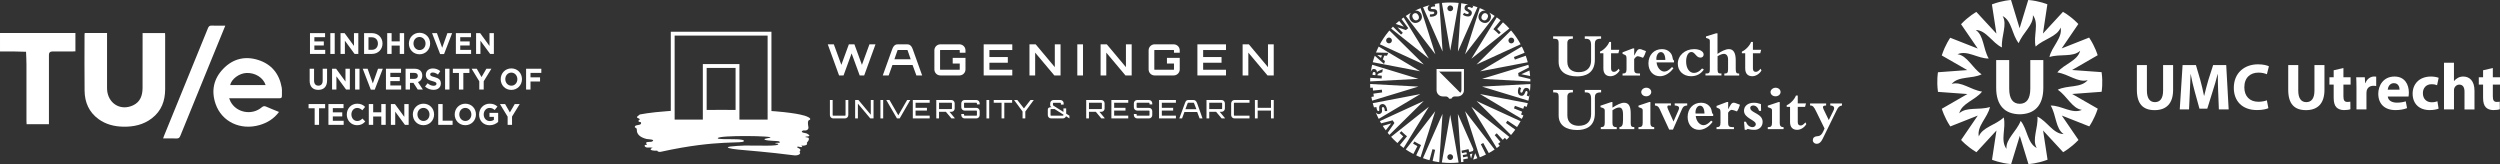 <?xml version="1.0" encoding="UTF-8"?>
<svg id="Layer_2" data-name="Layer 2" xmlns="http://www.w3.org/2000/svg" xmlns:xlink="http://www.w3.org/1999/xlink" viewBox="0 0 962 63.15">
  <rect x="0" y="0" width="962" height="63.15" fill="#333333" stroke="none"/>
  <defs>
    <style>
      .cls-1, .cls-2 {
        fill: none;
      }

      .cls-3 {
        fill: #fff;
      }

      .cls-2 {
        clip-path: url(#clippath);
      }
    </style>
    <clipPath id="clippath">
      <path class="cls-1" d="m558.06,62.7c17.03,0,30.84-13.82,30.84-30.87s-13.81-30.87-30.84-30.87-30.84,13.82-30.84,30.87,13.81,30.87,30.84,30.87Z"/>
    </clipPath>
  </defs>
  <g id="Layer_1-2" data-name="Layer 1">
    <g>
      <g>
        <path class="cls-3" d="m63.51,12.72c.02.38.04.68.04.98,0,6.89.02,13.77,0,20.66-.01,4.47-1.44,8.33-5.08,11.14-3.27,2.52-7.06,3.34-11.11,3.25-3.4-.08-6.59-.87-9.39-2.88-3.73-2.69-5.37-6.49-5.42-10.97-.08-7.19-.03-14.38-.02-21.57,0-.2.05-.39.08-.64h8.58v1.22c0,6.51,0,13.03,0,19.54,0,.68.01,1.36.13,2.02.89,4.81,5.46,7.16,9.91,5.05,2.84-1.34,3.62-3.89,3.63-6.75.04-6.58.01-13.16.01-19.74v-1.31h8.64Z"/>
        <path class="cls-3" d="m18.82,47.78h-8.58c-.02-.41-.06-.83-.06-1.25,0-7.26,0-14.51,0-21.77,0-1.61-.1-3.23-.16-4.84-1.62-.04-3.24-.1-4.86-.12-1.69-.02-3.39,0-5.16,0v-7.1h29.02v7.05c-.38.02-.74.05-1.1.05-2.58,0-5.16,0-7.74,0q-1.35,0-1.35,1.31v26.67Z"/>
        <path class="cls-3" d="m107.36,43.08c-1.97,2.65-4.51,4.17-7.48,5.04-7.34,2.13-14.53-1.25-16.91-8.09-1.75-5.05-.8-9.7,2.92-13.55,3.74-3.88,8.41-5.04,13.54-3.38,5.09,1.64,8.05,5.33,8.97,10.58.18,1.02.03,2.1.08,3.14.05.84-.34,1.01-1.1,1-5.91-.03-11.81-.01-17.72-.01h-1.49c.21.51.33.88.51,1.23,2.24,4.35,8.26,5.49,12.05,2.25.6-.51,1.04-.54,1.7-.25,1.58.7,3.19,1.32,4.93,2.04m-5.15-10.34c-.91-2.87-4.01-4.79-7.35-4.66-2.8.11-5.79,2.3-6.3,4.66h13.65Z"/>
        <path class="cls-3" d="m86.69,9.88c-1.76,4.3-3.44,8.4-5.11,12.5-4.08,9.97-8.16,19.93-12.2,29.91-.31.76-.68,1.02-1.48.99-1.65-.06-3.31-.02-5.14-.02.18-.48.28-.82.42-1.14,5.62-13.76,11.24-27.53,16.85-41.3.28-.69.62-1,1.4-.97,1.69.06,3.38.02,5.27.02"/>
        <polygon class="cls-3" points="119.28 12.75 125.09 12.75 125.09 14.31 120.97 14.31 120.97 15.94 124.6 15.94 124.6 17.5 120.97 17.5 120.97 19.19 125.14 19.19 125.14 20.75 119.28 20.75 119.28 12.75"/>
        <rect class="cls-3" x="127.11" y="12.75" width="1.69" height="8.01"/>
        <polygon class="cls-3" points="131.04 12.75 132.6 12.75 136.21 17.68 136.21 12.75 137.88 12.75 137.88 20.75 136.44 20.75 132.71 15.66 132.71 20.75 131.04 20.75 131.04 12.75"/>
        <path class="cls-3" d="m140.1,12.75h3c2.42,0,4.09,1.73,4.09,3.98v.02c0,2.25-1.67,4-4.09,4h-3v-8.01Zm1.69,1.59v4.83h1.31c1.39,0,2.32-.97,2.32-2.39v-.02c0-1.42-.93-2.41-2.32-2.41h-1.31Z"/>
        <polygon class="cls-3" points="149 12.75 150.69 12.75 150.69 15.92 153.82 15.92 153.82 12.75 155.51 12.75 155.51 20.75 153.82 20.75 153.82 17.54 150.69 17.54 150.69 20.75 149 20.75 149 12.75"/>
        <path class="cls-3" d="m157.34,16.77v-.02c0-2.27,1.73-4.14,4.1-4.14s4.08,1.84,4.08,4.12v.02c0,2.28-1.73,4.14-4.1,4.14s-4.08-1.84-4.08-4.12m6.41,0v-.02c0-1.37-.97-2.52-2.33-2.52s-2.31,1.12-2.31,2.49v.02c0,1.37.97,2.52,2.33,2.52s2.31-1.12,2.31-2.49"/>
        <polygon class="cls-3" points="166.26 12.75 168.13 12.75 170.15 18.39 172.16 12.75 173.98 12.75 170.87 20.81 169.37 20.81 166.26 12.75"/>
        <polygon class="cls-3" points="175.42 12.75 181.23 12.75 181.23 14.31 177.1 14.31 177.1 15.94 180.73 15.94 180.73 17.5 177.1 17.5 177.1 19.19 181.28 19.19 181.28 20.75 175.42 20.75 175.42 12.75"/>
        <polygon class="cls-3" points="183.2 12.75 184.76 12.75 188.36 17.68 188.36 12.75 190.04 12.75 190.04 20.75 188.6 20.75 184.87 15.66 184.87 20.75 183.2 20.75 183.2 12.75"/>
        <path class="cls-3" d="m119.16,31.02v-4.57h1.69v4.53c0,1.3.63,1.98,1.66,1.98s1.66-.65,1.66-1.92v-4.59h1.69v4.52c0,2.42-1.31,3.61-3.38,3.61s-3.33-1.2-3.33-3.56"/>
        <polygon class="cls-3" points="127.78 26.45 129.34 26.45 132.94 31.38 132.94 26.45 134.62 26.45 134.62 34.46 133.17 34.46 129.45 29.37 129.45 34.46 127.78 34.46 127.78 26.45"/>
        <rect class="cls-3" x="136.65" y="26.45" width="1.69" height="8.01"/>
        <polygon class="cls-3" points="139.58 26.45 141.45 26.45 143.46 32.09 145.47 26.45 147.3 26.45 144.19 34.51 142.69 34.51 139.58 26.45"/>
        <polygon class="cls-3" points="148.51 26.45 154.32 26.45 154.32 28.02 150.2 28.02 150.2 29.64 153.83 29.64 153.83 31.21 150.2 31.21 150.2 32.89 154.37 32.89 154.37 34.46 148.51 34.46 148.51 26.45"/>
        <path class="cls-3" d="m156.07,26.45h3.52c.98,0,1.74.29,2.24.81.43.44.66,1.07.66,1.83v.02c0,1.29-.67,2.1-1.65,2.48l1.88,2.86h-1.98l-1.65-2.56h-1.33v2.56h-1.69v-8.01Zm3.41,3.89c.82,0,1.3-.46,1.3-1.13v-.02c0-.75-.51-1.14-1.33-1.14h-1.68v2.3h1.72Z"/>
        <path class="cls-3" d="m163.55,33.29l1-1.25c.69.59,1.42.97,2.3.97.69,0,1.11-.29,1.11-.75v-.02c0-.44-.26-.67-1.55-1.02-1.55-.41-2.55-.86-2.55-2.45v-.02c0-1.45,1.12-2.41,2.69-2.41,1.12,0,2.08.37,2.86,1.02l-.88,1.33c-.68-.49-1.35-.79-2-.79s-.99.31-.99.7v.02c0,.53.33.7,1.66,1.05,1.56.42,2.44,1.01,2.44,2.4v.02c0,1.59-1.17,2.48-2.83,2.48-1.17,0-2.34-.42-3.27-1.28"/>
        <rect class="cls-3" x="171.27" y="26.45" width="1.69" height="8.01"/>
        <polygon class="cls-3" points="176.6 28.07 174.26 28.07 174.26 26.45 180.63 26.45 180.63 28.07 178.29 28.07 178.29 34.46 176.6 34.46 176.6 28.07"/>
        <polygon class="cls-3" points="184.43 31.3 181.48 26.45 183.46 26.45 185.29 29.66 187.16 26.45 189.09 26.45 186.13 31.27 186.13 34.45 184.43 34.45 184.43 31.3"/>
        <path class="cls-3" d="m192.67,30.48v-.02c0-2.27,1.73-4.14,4.1-4.14s4.08,1.84,4.08,4.12v.02c0,2.28-1.73,4.14-4.1,4.14s-4.08-1.84-4.08-4.12m6.41,0v-.02c0-1.37-.97-2.52-2.33-2.52s-2.31,1.12-2.31,2.49v.02c0,1.37.97,2.52,2.33,2.52s2.31-1.12,2.31-2.49"/>
        <polygon class="cls-3" points="202.44 26.45 208.3 26.45 208.3 28.05 204.14 28.05 204.14 29.76 207.81 29.76 207.81 31.36 204.14 31.36 204.14 34.46 202.44 34.46 202.44 26.45"/>
        <polygon class="cls-3" points="121.08 41.66 118.74 41.66 118.74 40.04 125.11 40.04 125.11 41.66 122.77 41.66 122.77 48.04 121.08 48.04 121.08 41.66"/>
        <polygon class="cls-3" points="126.38 40.04 132.19 40.04 132.19 41.61 128.07 41.61 128.07 43.23 131.7 43.23 131.7 44.8 128.07 44.8 128.07 46.48 132.24 46.48 132.24 48.04 126.38 48.04 126.38 40.04"/>
        <path class="cls-3" d="m133.45,44.06v-.02c0-2.27,1.65-4.14,4.01-4.14,1.45,0,2.32.5,3.04,1.24l-1.08,1.29c-.59-.56-1.2-.9-1.97-.9-1.3,0-2.23,1.12-2.23,2.49v.02c0,1.37.91,2.52,2.23,2.52.88,0,1.42-.37,2.02-.94l1.08,1.13c-.79.88-1.67,1.43-3.16,1.43-2.26,0-3.95-1.82-3.95-4.12"/>
        <polygon class="cls-3" points="141.91 40.04 143.6 40.04 143.6 43.21 146.72 43.21 146.72 40.04 148.42 40.04 148.42 48.04 146.72 48.04 146.72 44.83 143.6 44.83 143.6 48.04 141.91 48.04 141.91 40.04"/>
        <polygon class="cls-3" points="150.41 40.04 151.97 40.04 155.58 44.97 155.58 40.04 157.25 40.04 157.25 48.04 155.81 48.04 152.08 42.96 152.08 48.04 150.41 48.04 150.41 40.04"/>
        <path class="cls-3" d="m158.86,44.06v-.02c0-2.27,1.73-4.14,4.1-4.14s4.08,1.84,4.08,4.12v.02c0,2.28-1.73,4.14-4.1,4.14s-4.08-1.84-4.08-4.12m6.41,0v-.02c0-1.37-.97-2.52-2.33-2.52s-2.31,1.12-2.31,2.49v.02c0,1.37.97,2.52,2.33,2.52s2.31-1.12,2.31-2.49"/>
        <polygon class="cls-3" points="168.63 40.04 170.33 40.04 170.33 46.44 174.16 46.44 174.16 48.04 168.63 48.04 168.63 40.04"/>
        <path class="cls-3" d="m174.97,44.06v-.02c0-2.27,1.73-4.14,4.1-4.14s4.08,1.84,4.08,4.12v.02c0,2.28-1.73,4.14-4.1,4.14s-4.08-1.84-4.08-4.12m6.41,0v-.02c0-1.37-.97-2.52-2.33-2.52s-2.31,1.12-2.31,2.49v.02c0,1.37.97,2.52,2.33,2.52s2.31-1.12,2.31-2.49"/>
        <path class="cls-3" d="m184.36,44.06v-.02c0-2.27,1.7-4.14,4.04-4.14,1.39,0,2.22.39,3.02,1.1l-1.07,1.34c-.59-.52-1.12-.81-2.01-.81-1.23,0-2.21,1.13-2.21,2.49v.02c0,1.46.97,2.54,2.33,2.54.62,0,1.17-.16,1.59-.48v-1.14h-1.7v-1.52h3.34v3.48c-.79.7-1.88,1.27-3.29,1.27-2.4,0-4.05-1.75-4.05-4.12"/>
        <polygon class="cls-3" points="195.34 44.89 192.38 40.04 194.36 40.04 196.2 43.25 198.07 40.04 199.99 40.04 197.03 44.85 197.03 48.04 195.34 48.04 195.34 44.89"/>
      </g>
      <g>
        <path class="cls-3" d="m296.85,42.7V12.2h-38.73v30.47l-1.61.13c-6.22.43-10.3,1.24-10.3,1.24,0,0-.7.58-.79.64-.78.53.02.72.55.99.21.1.22.16.15.37-.06.17-.54.27-.45.56.19.61,1.07.02,1.02.83-.07.95-2.18.41-2.4,1.29-.17.7.78.06.77,1.4-.01,1.33.96,2.67,3.7,3.35.65.16,3.7.11,2.13,1.02-.19.11-.82.09-1.03.11-.3.03-.99,0-1.18.27-.3.43.33.41.24.81-.36.05-1.12.04-.79.64.17.31.73.47,1.05.46,1.7-.09,1.47.06,1.99.12-.95.18-1.81,1.17,1.77,1.08.08.54,1.05.49,1.38.42,22.28-4.94,31.92-2.84,31.98-4.21-.31-.67-3.45-.6-3.97-.62-2.04-.1-6.37.12-6.12-.4.11-1.22,22.7-.92,20.06-.16-.12.03-1.71.3-1.9.4-1.23.66,3.46.79,3.95.83.56.05,1.96,0,1.71.62-.08.19-1.76-.02-1.69.25.06.22,1.01.1,1.1.26.68,1.07-8.31.54-12.95.64-1.36.03-4.03.18-5.42.37-2.35.32-.35.87,3.31,1.21,1.96.18,12.03.99,20.58,2.11,2.57.47,3.34-.8,2.76-1.14-.33-.2,1.08-.91-.49-1.58-1-.43-.18-.6-.12-.58.15.05,2.18.53,1.43-.15-.49-.44.33-.18.48-.19,1.9-.14,1.45-.86,1.57-.74-.57-.56.96-.96.61-2.19-.1-.36-2.28-.29-.85-.59.16-.03,2.15.02.31-1.06-.43-.25-.83-.26-1.45-.4-1.37-.31-.34-1,.34-.89.83.14,1.67-.41,1.53-1.23-.17-1.1-.55-2.67.58-2.89.68-.63-1.53-1.38-1.53-1.38,0,0-2.37-1.09-11.78-1.86l-1.5-.1Zm-24.93-.39v-16.17h11.13v16.17c-2.86-.06-7.53-.03-11.13,0m12.61,3.72v-21.38h-14.08v21.38h-10.85V13.69h35.78v32.34h-10.85Z"/>
        <path class="cls-3" d="m336.89,17.06l-4.35,11.98h-1.73l-3.11-8.5c-1.01,2.79-2.11,5.72-3.11,8.5h-1.71l-4.35-11.98h2.33l2.89,7.9,2.89-7.9h2.14l2.89,7.9,2.89-7.9h2.33Z"/>
        <path class="cls-3" d="m371.52,20.3h-2.21v-.93c0-.07-.05-.12-.12-.12h-7.33c-.07,0-.12.05-.12.12v7.35c0,.07.05.12.12.12h7.33c.07,0,.12-.05.12-.12v-2.26h-2.71v-2.2h4.92v4.46c0,1.28-1.05,2.31-2.33,2.31h-7.33c-1.28,0-2.31-1.03-2.31-2.31v-7.35c0-1.28,1.03-2.31,2.31-2.31h7.33c1.28,0,2.33,1.03,2.33,2.31v.93Z"/>
        <polygon class="cls-3" points="389.53 19.25 380.73 19.25 380.73 21.95 387.81 21.95 387.81 24.14 380.73 24.14 380.73 26.84 389.53 26.84 389.53 29.03 378.52 29.03 378.52 17.06 389.53 17.06 389.53 19.25"/>
        <polygon class="cls-3" points="405.89 17.06 408.1 17.06 408.1 29.03 405.71 29.03 398.33 20.25 398.33 29.03 396.14 29.03 396.14 17.06 398.53 17.06 405.89 25.84 405.89 17.06"/>
        <rect class="cls-3" x="414.55" y="17.06" width="2.19" height="11.98"/>
        <polygon class="cls-3" points="433.26 17.06 435.47 17.06 435.47 29.03 433.08 29.03 425.7 20.25 425.7 29.03 423.51 29.03 423.51 17.06 425.9 17.06 433.26 25.84 433.26 17.06"/>
        <path class="cls-3" d="m453.96,20.3h-2.21v-.93c0-.07-.05-.12-.12-.12h-7.33c-.06,0-.12.05-.12.12v7.35c0,.07.05.12.12.12h7.33c.07,0,.12-.05.12-.12v-2.26h-2.71v-2.2h4.92v4.46c0,1.28-1.05,2.31-2.33,2.31h-7.33c-1.28,0-2.31-1.03-2.31-2.31v-7.35c0-1.28,1.03-2.31,2.31-2.31h7.33c1.28,0,2.33,1.03,2.33,2.31v.93Z"/>
        <polygon class="cls-3" points="471.76 19.25 462.97 19.25 462.97 21.95 470.05 21.95 470.05 24.14 462.97 24.14 462.97 26.84 471.76 26.84 471.76 29.03 460.76 29.03 460.76 17.06 471.76 17.06 471.76 19.25"/>
        <polygon class="cls-3" points="487.92 17.06 490.13 17.06 490.13 29.03 487.74 29.03 480.36 20.25 480.36 29.03 478.16 29.03 478.16 17.06 480.56 17.06 487.92 25.84 487.92 17.06"/>
        <path class="cls-3" d="m351.39,19.37c-.48-1.41-1.03-2.31-2.31-2.31h-3.61c-1.28,0-1.83.9-2.31,2.31l-3.47,9.67h2.27l1.45-4.03h7.75l1.47,4.03h2.22l-3.47-9.67Zm-7.23,3.44l1.2-3.44c.03-.08.05-.12.12-.12h3.64c.07,0,.08.03.12.12l1.2,3.44h-6.26Z"/>
        <path class="cls-3" d="m325.37,38.48h1.06v5.81c0,.71-.57,1.28-1.28,1.28h-4.52c-.71,0-1.28-.57-1.28-1.28v-5.81h1.06v5.81c0,.12.1.22.22.22h4.52c.12,0,.22-.1.22-.22v-5.81Z"/>
        <polygon class="cls-3" points="335.08 38.48 336.14 38.48 336.14 45.56 334.88 45.56 330.12 39.89 330.12 45.56 329.06 45.56 329.06 38.48 330.32 38.48 335.08 44.15 335.08 38.48"/>
        <rect class="cls-3" x="338.79" y="38.48" width="1.06" height="7.09"/>
        <polygon class="cls-3" points="349.06 38.48 350.28 38.48 346.2 45.56 345.14 45.56 341.04 38.48 342.27 38.48 345.67 44.36 349.06 38.48"/>
        <polygon class="cls-3" points="357.74 39.54 352.31 39.54 352.31 41.49 356.68 41.49 356.68 42.55 352.31 42.55 352.31 44.5 357.74 44.5 357.74 45.56 351.25 45.56 351.25 38.48 357.74 38.48 357.74 39.54"/>
        <path class="cls-3" d="m367.37,41.75c0,.7-.57,1.28-1.28,1.28h-.72l1.99,2.38v.15h-1.26l-2.12-2.53h-2.42c-.08,0-.15-.01-.22-.02v2.55h-1.06v-7.08h5.8c.71,0,1.28.58,1.28,1.28v1.99Zm-6.02-2.21v2.42h4.74c.12,0,.22-.1.22-.21v-1.99c0-.12-.1-.22-.22-.22h-4.74Z"/>
        <path class="cls-3" d="m425.06,41.75c0,.7-.57,1.28-1.28,1.28h-.72l1.99,2.38v.15h-1.26l-2.12-2.53h-2.42c-.08,0-.15-.01-.22-.02v2.55h-1.06v-7.08h5.8c.71,0,1.28.58,1.28,1.28v1.99Zm-6.02-2.21v2.42h4.74c.12,0,.22-.1.22-.21v-1.99c0-.12-.1-.22-.22-.22h-4.74Z"/>
        <path class="cls-3" d="m471.34,41.75c0,.7-.57,1.28-1.28,1.28h-.72l2,2.38v.15h-1.26l-2.12-2.53h-2.42c-.08,0-.15-.01-.22-.02v2.55h-1.06v-7.08h5.8c.71,0,1.28.58,1.28,1.28v1.99Zm-6.02-2.21v2.42h4.74c.12,0,.22-.1.22-.21v-1.99c0-.12-.1-.22-.22-.22h-4.74Z"/>
        <path class="cls-3" d="m376.98,40.17h-1.06v-.41c0-.12-.1-.22-.22-.22h-4.52c-.12,0-.22.1-.22.22v1.52c0,.12.1.22.22.22h4.52c.71,0,1.28.57,1.28,1.28v1.51c0,.71-.57,1.28-1.28,1.28h-4.52c-.71,0-1.28-.57-1.28-1.28v-.41h1.06v.41c0,.12.1.22.22.22h4.52c.12,0,.22-.1.22-.22v-1.51c0-.12-.1-.22-.22-.22h-4.52c-.71,0-1.28-.57-1.28-1.28v-1.52c0-.71.57-1.28,1.28-1.28h4.52c.71,0,1.28.57,1.28,1.28v.41Z"/>
        <rect class="cls-3" x="379.59" y="38.48" width="1.06" height="7.09"/>
        <polygon class="cls-3" points="389.47 38.48 389.47 39.54 386.46 39.54 386.46 45.56 385.4 45.56 385.4 39.54 382.39 39.54 382.39 38.48 389.47 38.48"/>
        <polygon class="cls-3" points="397.8 38.48 394.54 42.9 394.54 45.56 393.48 45.56 393.48 42.9 390.21 38.48 391.46 38.48 394.01 41.71 396.54 38.48 397.8 38.48"/>
        <polygon class="cls-3" points="434.15 39.54 428.73 39.54 428.73 41.49 433.09 41.49 433.09 42.55 428.73 42.55 428.73 44.5 434.15 44.5 434.15 45.56 427.66 45.56 427.66 38.48 434.15 38.48 434.15 39.54"/>
        <path class="cls-3" d="m443.39,40.17h-1.06v-.41c0-.12-.1-.22-.22-.22h-4.52c-.12,0-.22.1-.22.22v1.52c0,.12.1.22.22.22h4.52c.71,0,1.28.57,1.28,1.28v1.51c0,.71-.57,1.28-1.28,1.28h-4.52c-.71,0-1.28-.57-1.28-1.28v-.41h1.06v.41c0,.12.1.22.22.22h4.52c.12,0,.22-.1.22-.22v-1.51c0-.12-.1-.22-.22-.22h-4.52c-.71,0-1.28-.57-1.28-1.28v-1.52c0-.71.57-1.28,1.28-1.28h4.52c.71,0,1.28.57,1.28,1.28v.41Z"/>
        <polygon class="cls-3" points="452.49 39.54 447.07 39.54 447.07 41.49 451.43 41.49 451.43 42.55 447.07 42.55 447.07 44.5 452.49 44.5 452.49 45.56 446 45.56 446 38.48 452.49 38.48 452.49 39.54"/>
        <path class="cls-3" d="m459.28,38.48c.71,0,1.12.54,1.39,1.28l2.06,5.81h-1.12l-.93-2.48h-4.91l-.91,2.48h-1.06l2.14-5.81c.27-.79.57-1.28,1.28-1.28h2.06Zm1.09,3.54l-.88-2.26c-.05-.14-.1-.22-.22-.22h-2.06c-.12,0-.15.07-.22.22l-.85,2.26h4.22Z"/>
        <path class="cls-3" d="m475.03,39.54c-.12,0-.22.1-.22.22v4.53c0,.12.1.22.22.22h5.78v1.06h-5.78c-.71,0-1.28-.57-1.28-1.28v-4.53c0-.71.57-1.28,1.28-1.28h5.78v1.06h-5.78Z"/>
        <polygon class="cls-3" points="490.14 38.48 490.14 45.56 489.08 45.56 489.08 42.55 483.95 42.55 483.95 45.56 482.89 45.56 482.89 38.48 483.95 38.48 483.95 41.49 489.08 41.49 489.08 38.48 490.14 38.48"/>
        <path class="cls-3" d="m411.52,44.52l-1.25-.78v-2.03h-1.06v1.36s-3.87-2.44-3.9-2.45h-.02c-.07-.05-.11-.12-.11-.2v-.65c0-.12.1-.22.22-.22h2.61c.12,0,.22.1.22.22v.47h1.06v-.7c-.11-.6-.65-1.06-1.28-1.06h-2.61c-.71,0-1.28.57-1.28,1.28v.8c.03.36.2.49.55.69h-.19c-.71,0-1.28.21-1.28.92v2.12c0,.71.57,1.28,1.28,1.28h4.52c.55,0,1.02-.35,1.2-.84h0s1.32.84,1.32.84v-1.05Zm-2.31-.23c0,.12-.1.22-.22.22h-4.52c-.12,0-.22-.1-.22-.22v-2.12s0-.06.01-.08c.04-.08.12-.13.25-.13h1.29l3.41,2.15v.18Z"/>
      </g>
      <g>
        <polyline class="cls-3" points="776.83 16.62 776.82 16.62 776.84 16.62 776.83 16.62"/>
        <path class="cls-3" d="m765.75,41.19h0s0,0-.01,0h0Z"/>
        <path class="cls-3" d="m765.29,22.54h0s0,0,0,0h0Z"/>
        <path class="cls-3" d="m788.66,21.97h-.01s0,0,.01,0h0"/>
        <path class="cls-3" d="m789.11,40.62h0s0,0,0,0h0Z"/>
        <path class="cls-3" d="m781.26,34.09c0,3.97-1.44,5.83-4.06,5.85-2.62-.02-4.06-1.88-4.06-5.85v-10.98h-5.01v10.68c0,6.83,3.38,10.12,9.07,10.19,5.69-.08,9.07-3.36,9.07-10.19v-10.68h-5.01v10.98Z"/>
        <path class="cls-3" d="m791.85,34.55c3.63,2.46,5.5,7.2,9.26,7.73-3.73,1.69-7.79-1.7-12-1.67,2.2,3.79,1.83,8.88,4.99,10.99-4.09-.1-6.28-4.92-10.09-6.72.34,4.37-2.2,8.8-.27,12.07-3.64-1.86-3.53-7.16-6.18-10.43-1.59,4.09-5.79,6.97-5.47,10.76-2.47-3.26-.08-7.98-1.05-12.08-3.2,2.99-8.24,3.77-9.59,7.32-.82-4.01,3.39-7.23,4.29-11.34-4.18,1.31-9.06-.18-11.82,2.43,1-3.97,6.18-5.04,8.78-8.36-4.34-.64-8.08-4.1-11.7-2.94,2.62-3.14,7.76-1.86,11.53-3.71-3.63-2.46-5.5-7.2-9.27-7.73,3.72-1.69,7.79,1.7,12,1.66-2.2-3.79-1.84-8.88-5-10.99,4.09.09,6.28,4.91,10.09,6.71-.34-4.37,2.19-8.8.26-12.07,3.64,1.86,3.53,7.16,6.19,10.43,1.59-4.09,5.79-6.98,5.46-10.77,2.48,3.26.08,7.98,1.06,12.08,0,0,0,0,.01,0,3.21-2.99,8.24-3.76,9.6-7.32.82,4.01-3.39,7.22-4.3,11.34,4.19-1.3,9.06.19,11.82-2.42-1,3.97-6.19,5.04-8.79,8.35,4.33.64,8.08,4.1,11.7,2.95-2.63,3.14-7.76,1.85-11.54,3.71m16.84-6.77l-11.33-.82,9.85-5.68s-.87-3.17-3.28-6.8l-10.57,4.18,6.41-9.39s-2.16-2.48-5.9-4.7l-7.71,8.36,1.7-11.25s-3.02-1.29-7.36-1.67l-3.32,10.88L773.84,0s-3.28.15-7.35,1.69l1.73,11.24-7.72-8.34s-2.89,1.56-5.89,4.72l6.43,9.38-10.58-4.16s-1.93,2.66-3.27,6.81l9.82,5.63-11.28.83s-.59,3.23,0,7.55l11.33.83-9.85,5.67s.87,3.17,3.27,6.8l10.57-4.18-6.42,9.39s2.16,2.48,5.9,4.71l7.71-8.35-1.71,11.25s3.02,1.29,7.36,1.68l3.33-10.88,3.33,10.87s3.28-.15,7.35-1.68l-1.72-11.25,7.72,8.35s2.89-1.56,5.9-4.71l-6.42-9.39,10.57,4.17s1.93-2.66,3.27-6.81l-9.85-5.66,11.33-.84s.59-3.23,0-7.55"/>
        <path class="cls-3" d="m826.13,25.04v9.83c0,2.94,1.11,4.43,3.09,4.43s3.14-1.42,3.14-4.43v-9.83h3.85v9.57c0,5.27-2.66,7.77-7.11,7.77s-6.83-2.38-6.83-7.82v-9.52h3.87Z"/>
        <path class="cls-3" d="m853.56,35.57c-.07-2.05-.15-4.53-.15-7.02h-.08c-.53,2.18-1.24,4.61-1.9,6.61l-2.07,6.66h-3.01l-1.82-6.61c-.56-2-1.14-4.43-1.54-6.66h-.05c-.1,2.3-.18,4.94-.3,7.07l-.3,6.48h-3.57l1.09-17.07h5.13l1.67,5.7c.53,1.98,1.06,4.1,1.44,6.1h.08c.48-1.98,1.06-4.23,1.62-6.13l1.82-5.67h5.03l.94,17.07h-3.77l-.25-6.53Z"/>
        <path class="cls-3" d="m872.88,41.62c-.71.35-2.3.73-4.38.73-5.89,0-8.93-3.67-8.93-8.53,0-5.83,4.15-9.07,9.31-9.07,2,0,3.52.4,4.2.76l-.78,3.06c-.78-.33-1.87-.63-3.24-.63-3.06,0-5.44,1.85-5.44,5.65,0,3.42,2.02,5.57,5.46,5.57,1.17,0,2.46-.25,3.21-.56l.58,3.01Z"/>
        <path class="cls-3" d="m884.37,25.04v9.83c0,2.94,1.11,4.43,3.09,4.43s3.14-1.42,3.14-4.43v-9.83h3.85v9.57c0,5.27-2.66,7.77-7.11,7.77s-6.83-2.38-6.83-7.82v-9.52h3.87Z"/>
        <path class="cls-3" d="m901.75,26.18v3.55h2.76v2.83h-2.76v4.48c0,1.49.35,2.18,1.52,2.18.48,0,.86-.05,1.14-.1l.03,2.91c-.51.2-1.42.33-2.5.33-1.24,0-2.28-.43-2.88-1.06-.71-.73-1.06-1.92-1.06-3.67v-5.07h-1.64v-2.83h1.64v-2.69l3.77-.86Z"/>
        <path class="cls-3" d="m906.77,33.8c0-1.82-.05-3.01-.1-4.08h3.31l.13,2.28h.1c.63-1.8,2.15-2.56,3.34-2.56.35,0,.53,0,.81.05v3.62c-.28-.05-.61-.1-1.04-.1-1.42,0-2.38.76-2.63,1.95-.05.25-.08.56-.08.86v6.28h-3.84v-8.3Z"/>
        <path class="cls-3" d="m918.82,37.14c.13,1.6,1.69,2.36,3.49,2.36,1.32,0,2.38-.18,3.42-.51l.51,2.61c-1.27.51-2.81.76-4.48.76-4.2,0-6.6-2.43-6.6-6.3,0-3.14,1.95-6.61,6.25-6.61,4,0,5.52,3.11,5.52,6.18,0,.66-.08,1.24-.13,1.52h-7.97Zm4.53-2.63c0-.94-.41-2.51-2.18-2.51-1.62,0-2.28,1.47-2.38,2.51h4.55Z"/>
        <path class="cls-3" d="m938.37,41.8c-.68.3-1.97.56-3.44.56-4,0-6.55-2.43-6.55-6.33,0-3.62,2.48-6.58,7.08-6.58,1.01,0,2.12.18,2.94.48l-.61,2.86c-.46-.2-1.14-.38-2.15-.38-2.02,0-3.34,1.44-3.31,3.47,0,2.28,1.52,3.47,3.39,3.47.91,0,1.62-.15,2.2-.38l.46,2.84Z"/>
        <path class="cls-3" d="m940.44,24.13h3.84v7.07h.05c.4-.53.91-.94,1.52-1.27.56-.3,1.29-.48,2-.48,2.45,0,4.33,1.7,4.33,5.42v7.24h-3.84v-6.81c0-1.62-.56-2.74-2-2.74-1.01,0-1.64.66-1.92,1.34-.1.25-.13.58-.13.86v7.34h-3.84v-17.98Z"/>
        <path class="cls-3" d="m959.24,26.18v3.55h2.76v2.83h-2.76v4.48c0,1.49.35,2.18,1.52,2.18.48,0,.86-.05,1.14-.1l.03,2.91c-.51.2-1.42.33-2.5.33-1.24,0-2.28-.43-2.88-1.06-.71-.73-1.06-1.92-1.06-3.67v-5.07h-1.65v-2.83h1.65v-2.69l3.77-.86Z"/>
        <polygon class="cls-3" points="777.77 46.53 777.78 46.53 777.78 46.53 777.78 46.53 777.77 46.53"/>
      </g>
      <g>
        <g class="cls-2">
          <path class="cls-3" d="m526.96,32.31l18.85,1.01-18.06,5.49-.18-1.48,1.09-.2c-.07-.36-.12-.73-.18-1.09l3.38-.48c-.05-.34-.1-.71-.13-1.05l-3.39.34c-.04-.38-.07-.76-.1-1.13l-1.1.07-.18-1.48Zm.39-4.22h.08c.11-.87.54-1.6,1.34-1.54.65.04,1.07.49,1.08,1.19h.02c.17-.2.32-.28.6-.43.43-.25,1.64-.67,1.64-.67-.1.41-.16.79-.22,1.18,0,0-.7.19-1.03.31-.4.14-.77.38-.82.68-.01.06-.02.13-.02.17l1.71.17c-.03.35-.06.7-.08,1.05l-4.52-.26-.17,1.4,18.85-1.01-18.06-5.49-.39,3.24Zm1.48-.39c-.36-.04-.59.15-.64.61-.02.17-.02.33-.04.51l1.09.11c.01-.15.04-.33.05-.49.03-.27-.02-.69-.47-.74Zm17.68-.26l-16.22-9.66-.92,2.42,4.84.13c-.18.36-.34.74-.5,1.11l-1.04-.05c-.2.48-.38.96-.55,1.45l.81.65c-.12.37-.24.75-.34,1.13l-3.66-3.24-.95,2.51,18.54,3.54Zm-16.53-6.27l1.43,1.1c.12-.32.24-.64.37-.96l-1.79-.15h0Zm-2.88,12.62l.42,3.54h.04s-.43-3.54-.43-3.54h-.03Zm.13-5.71l-.18,1.86h.07s.23-1.85.23-1.85h-.12Zm2.05-7.88l-.43,1.13.07.06.45-1.19h-.09Zm9.04-12.25l-1.37,1.22,3.25,1.09-1.88-2.3Zm11.54,14.63l-9.88-16.1-.79.7,2.71,3.65c-.31.24-.62.49-.91.74l-3.21-1.06,2.03,2.12c-.23.22-.46.44-.68.67l-3.26-3.18-.78.69,14.78,11.76Zm-12.99-13.44l-1.01.99h0s1.09-.96,1.09-.96l-.08-.03Zm2.31-1.96l-.91.71.05.06.86-.77h0Zm8.71,17.63l-17.16-7.88,3.72-5.39,13.44,13.27Zm-12.48-8.61c.35-.51.22-1.2-.28-1.55-.51-.35-1.2-.22-1.55.28-.35.51-.22,1.2.28,1.55.51.35,1.2.22,1.55-.28Zm25.9,46.58h-6.54l3.27-18.61,3.27,18.61Zm-2.16-2.33c0-.62-.5-1.12-1.11-1.12s-1.11.5-1.11,1.12.5,1.11,1.11,1.11,1.11-.5,1.11-1.11Zm-4.07-16.64l-7.63,17.28,2.6.64,1.16-4.33c.33.09.69.17,1.03.25l-.99,4.38,2.55.63,1.28-18.85Zm-2.78-1.05l-11.54,14.96,3.06,1.61,1.6-3.11c-.57-.29-1.12-.6-1.67-.94l.51-.84c.83.5,1.68.96,2.56,1.37l-1.92,4.07,1.65.87,5.74-18Zm-2.45-1.69l-14.78,11.76,2.59,2.29,2.3-2.63c-.48-.42-.94-.86-1.39-1.31l.69-.69c.68.69,1.4,1.34,2.16,1.95l-2.84,3.49,1.39,1.23,9.88-16.1Zm-1.97-2.23l-17.16,7.88.57.82-.02-.04,4.61-1.2c.23.35.46.69.7,1.03l-2.72,3.93h0s.58.84.58.84l13.44-13.27Zm-12.58,8.65l-3.37.99,1.23,1.78,2.15-2.76h0Zm11.19-11.28l-18.54,3.54,1.04,2.74c-.13-.41-.19-.83-.19-1.26l.88.02c0,.31.07.71.16.94.19.51.45.63.72.53.17-.06.26-.23.18-.75-.16-1.15.15-1.59.73-1.82,1.02-.39,1.72.28,2.07,1.2.16.43.24.91.26,1.37l-.91.04c-.02-.28-.07-.73-.18-1.03-.13-.34-.33-.66-.71-.51-.38.15-.23.64-.19,1.18.04.54-.02,1.12-.82,1.43-.8.31-1.49-.26-1.83-.95l1.13,3,16.22-9.66Zm3.54,25.62l1.2.3.02-.08-1.2-.3-.02.08Zm-6.25-2.41l1.1.54.02-.05-1.08-.57-.04.08Zm-6.17-4.24l.93.8.03-.04-.92-.81-.04.05Zm-5.75-6.68l.06-.02-.64-.93.58.95Zm1.25,1.82l.73.94-.69-1-.04.06Zm-4.09-7.67c.03.08.07.15.11.23l-.15-.39c.02.05.02.11.04.16Zm41.24-36.75c-.45.86-.19,1.51.4,1.81.59.31,1.27.16,1.72-.7.45-.86.18-1.51-.4-1.82-.58-.31-1.26-.16-1.71.7Zm2.5-1.29c1.02.74,1.21,1.93.67,2.95-.6,1.14-1.87,1.66-3.19.96-1.33-.7-1.62-2.04-1.03-3.18.54-1.03,1.63-1.54,2.82-1.12l-2.54-1.33-5.74,18,11.54-14.96-2.53-1.33Zm-6.56,17.98l14.77-11.76-2.59-2.29-2.28,2.63c.48.42.95.86,1.39,1.31l-.69.69c-.68-.69-1.4-1.34-2.15-1.95l2.83-3.48-1.41-1.25-9.88,16.1Zm1.97,2.23l13.44-13.27,3.72,5.39-17.16,7.88Zm12.76-10.16c-.51.35-.63,1.04-.29,1.55.35.51,1.04.64,1.55.28.51-.35.63-1.04.28-1.55-.35-.51-1.04-.63-1.55-.28Zm-11.38,12.79l18.54-3.54-.94-2.49-4.22,1.5c-.11-.32-.24-.66-.38-.98l4.16-1.66-.94-2.49-16.22,9.66Zm.71,2.89l18.85,1.01-.13-1.05v.13s-4.63-1.09-4.63-1.09c-.04-.41-.09-.82-.15-1.24l4.24-2.21-.12-1.03-18.06,5.49Zm15.15-1.78l3.45.7-.26-2.16-3.19,1.45h0Zm-15.15,4.75l18.06,5.49.35-2.9c-.07.44-.22.84-.42,1.23l-.77-.42c.14-.28.27-.67.3-.91.06-.54-.11-.77-.38-.8-.18-.02-.35.09-.52.58-.39,1.09-.87,1.34-1.49,1.27-1.08-.13-1.39-1.05-1.28-2.03.05-.46.21-.92.41-1.33l.82.39c-.12.26-.27.68-.31.99-.04.36-.02.74.39.79.41.05.51-.46.72-.96.22-.49.54-.98,1.39-.88.86.1,1.2.94,1.18,1.72l.39-3.23-18.85,1.01Zm-.71,2.89l16.22,9.66.53-1.39-1.01-.45c.15-.34.3-.69.44-1.04l-3.16-1.28c.13-.32.26-.66.37-.99l3.21,1.15c.12-.35.24-.7.35-1.05l1.06.33.53-1.41-18.54-3.54Zm-1.38,2.64l13.44,13.27,1.5-2.18-3.63-2.63c.2-.28.41-.58.6-.87l3.73,2.49,1.51-2.19-17.16-7.88Zm-1.97,2.23l9.88,16.1,1.1-.98-.69-.87c.3-.23.59-.47.88-.72l-2.21-2.61c.26-.22.53-.47.79-.7l2.31,2.52c.27-.25.54-.51.8-.77l.78.79,1.13-1.01-14.77-11.76Zm-2.45,1.69l5.74,18,2.34-1.23-2-4.02c.31-.16.63-.32.93-.49l2.16,3.94,2.36-1.24-11.54-14.96Zm14.69-34.29l-.92-.78-.03.04.9.8.05-.06Zm8.79,12.93l-.43-1.15-.08.03.44,1.15.08-.03Zm1.43,5.67l-.21-1.19h0s.15,1.22.15,1.22l.06-.03Zm.26,2.2h-.06s.13,1.02.13,1.02l-.06-1.02Zm-2.59,15.23l1.26-3.33h-.03s-1.26,3.32-1.26,3.32l.04.02Zm-3.16,5.48l.7-1.01-.07-.04-.7,1.01.06.04Zm-5.97,6.24l2.66-2.36-.02-.02-2.66,2.36.02.02Zm-5.33,3.39l1.09-.58-.04-.07-1.09.57.04.07Zm-4.22-.65l-.8,2.57,1.75-.43-.94-2.14Zm-1.61,1.95h.06s.48-1.83.48-1.83c-.32.1-.66.2-.96.28l.42,1.55Zm-1.18.02l-.19-.74c-.6.14-1.12.24-1.65.34l-.14-.87c.51-.09,1.01-.19,1.58-.32l-.19-.76c-.61.14-1.15.25-1.7.34l-.16-.96c.89-.15,1.78-.35,2.65-.59l.34,1.16c.48-.13.95-.28,1.41-.44l.17-.64-6.01-13.61,1.28,18.85.95-.23-.18-1.13c.59-.1,1.19-.22,1.85-.37Zm-1.67,1.51l3.63-.84.02-.06-3.65.9h0Zm9.22-58.06c-.13-.07-.26-.11-.38-.16l.73.38c-.11-.08-.22-.16-.35-.23Zm16.3,31.39c0-.08.01-.15.01-.23l-.04.37s.03-.09.03-.14ZM561.33.87l-3.27,18.61-3.27-18.61h6.54Zm-2.16,2.33c0-.62-.5-1.11-1.11-1.11s-1.11.5-1.11,1.11.5,1.12,1.11,1.12,1.11-.5,1.11-1.12Zm6.61-1.35c.42.12.81.32,1.17.57l-.51.72c-.26-.18-.63-.35-.86-.4-.53-.13-.78.01-.85.29-.04.17.05.35.52.58,1.04.52,1.23,1.03,1.08,1.63-.26,1.06-1.21,1.26-2.16,1.02-.45-.11-.89-.32-1.27-.57l.48-.77c.24.15.64.36.95.43.35.08.73.11.83-.3.1-.4-.4-.56-.86-.83-.47-.27-.91-.66-.71-1.49.21-.84,1.09-1.08,1.85-.96l-3.15-.78-1.28,18.85,7.63-17.29-2.85-.7Zm-21.73,2.37c1.18-.42,2.27.1,2.81,1.12.6,1.14.31,2.48-1.02,3.18-1.33.7-2.6.18-3.2-.96-.54-1.03-.35-2.21.67-2.95l-2.52,1.32,11.54,14.96-5.74-18-2.53,1.33Zm1.35,3.49c.59-.31.85-.96.4-1.82-.45-.86-1.13-1.01-1.72-.7-.58.31-.85.95-.4,1.81.45.86,1.13,1.01,1.72.7Zm5.58-6.03c.43-.08.85-.09,1.29-.04l-.12.87c-.31-.03-.72-.01-.95.05-.53.13-.68.37-.62.65.04.17.2.29.73.27,1.16-.03,1.56.34,1.71.94.26,1.06-.48,1.68-1.44,1.91-.45.11-.94.13-1.39.09l.07-.91c.28.02.73.02,1.04-.06.35-.09.7-.25.6-.65-.1-.4-.61-.31-1.15-.33-.54-.02-1.11-.16-1.32-.99-.21-.84.45-1.46,1.19-1.72l-3.14.78,7.63,17.29-1.28-18.85-2.84.7Zm14.67.11c-.07-.02-.14-.03-.22-.04l.35.09s-.08-.04-.13-.05Zm-21.99,2.58c-.13.07-.24.15-.35.23l.74-.39c-.13.05-.26.09-.39.16Zm7.18-2.68c-.07.02-.15.04-.22.07l.37-.09s-.1,0-.15.02Z"/>
          <g>
            <path class="cls-3" d="m562.29,36.06c-.35.36-.83.58-1.37.58h-1.12c-.63,0-1.19.3-1.53.77h-.41c-.35-.47-.91-.77-1.53-.77h-1.12c-1.05,0-1.91-.86-1.91-1.91v-7.67l9,9.01Z"/>
            <path class="cls-3" d="m563.33,34.7c0,1.33-1.08,2.41-2.41,2.41h-1.12c-.59,0-1.09.36-1.31.87h-.86c-.22-.51-.72-.87-1.31-.87h-1.12c-1.33,0-2.41-1.08-2.41-2.41v-8.15h10.54v8.15Zm-.98-7.16h-8.57v7.16c0,.78.64,1.42,1.42,1.42h1.12c.68,0,1.29.29,1.73.74h.03c.44-.46,1.04-.74,1.73-.74h1.12c.79,0,1.42-.64,1.42-1.42v-7.16Z"/>
          </g>
        </g>
        <g>
          <path class="cls-3" d="m609.82,13.97h6.28v.94h-.17c-1.94,0-2.23.85-2.23,2.01v6.04c0,5.41-3.92,6.43-6.81,6.43-4.36,0-7.13-1.89-7.13-5.6v-7.23c0-1.22-.34-1.65-1.7-1.65h-.41v-.94h7.59v.94h-.41c-1.02,0-1.72.46-1.72,1.65v7.23c0,2.96,2.18,3.98,4.38,3.98,3.18,0,4.76-1.79,4.76-4.46v-5.89c0-1.72-.49-2.5-1.99-2.5h-.44v-.94Zm10.13,12.4c0,.9.41,1.28,1.11,1.28.58,0,1.14-.36,1.84-1.21l.34.68c-.73,1.31-2.18,2.21-3.52,2.21-1.64,0-2.74-.92-2.74-3.01v-5.82h-1.28v-.64c1.45-.6,3.11-2.38,3.54-3.73h.7v3.03h3.17l-.36,1.34h-2.81v5.87Zm11.15,2.69h-6.74v-.77h.17c1,0,1.36-.44,1.36-1.7v-3.96c0-1.09-.14-1.34-.87-1.63l-.66-.27v-.6l3.97-1.5h.51v2.71h.05c.89-1.75,1.28-2.45,2.11-2.45.17,0,.36.03.48.07l1.91.71c-.29,1.02-.68,1.89-1.16,2.57-.76-.29-1.65-.61-1.97-.61-.48,0-.89.34-1.43,1.09v3.93c0,1.17.36,1.63,1.62,1.63h.63v.77Zm12.84-2.81c-1.35,1.91-3.32,3.08-5.19,3.08-2.64,0-4.43-2.04-4.43-4.97,0-3.2,2.16-5.46,5.18-5.46,1.29,0,2.31.41,3.06,1.17,1.43,1.43.75,2.79,1.6,3.23v.7h-6.71c.19,2.01,1.55,3.54,2.98,3.54.89,0,1.77-.51,2.96-1.75l.55.46Zm-3.12-3.2c-.02-1.87-.68-3.01-1.72-3.01-.99,0-1.89,1.28-1.72,3.01h3.44Zm14.83,3.68c-1.11,1.7-2.81,2.6-4.94,2.6-2.96,0-5.09-2.02-5.09-4.8,0-3.18,2.74-5.63,6.28-5.63,2.09,0,3.66.87,3.66,2.06,0,.73-.48,1.21-1.24,1.21-1.69,0-2.05-2.16-3.46-2.16-1.21,0-2.04,1.48-2.04,3.66,0,2.62,1.24,4.39,3.03,4.39,1.09,0,2.11-.56,3.1-1.72l.7.39Zm5.26-.12c0,1.53.41,1.67,1.26,1.67h.24v.77h-6.14v-.77h.35c1.24,0,1.33-.49,1.33-1.77v-10.6c0-.7-.12-.87-.78-1.09l-.7-.24v-.56l3.85-1.19h.58v7.91c1.36-.94,3.1-1.84,4.36-1.84,1.78,0,2.65,1.43,2.65,4.29v3.21c0,1.43.17,1.89,1.09,1.89h.24v.77h-5.72v-.77h.2c1.02,0,1.24-.39,1.24-1.77v-3.66c0-1.31-.61-2.13-1.57-2.13-.66,0-1.62.36-2.47.92v4.98Zm13.62-.24c0,.9.41,1.28,1.11,1.28.58,0,1.14-.36,1.84-1.21l.34.68c-.73,1.31-2.18,2.21-3.52,2.21-1.65,0-2.74-.92-2.74-3.01v-5.82h-1.28v-.64c1.45-.6,3.1-2.38,3.54-3.73h.71v3.03h3.17l-.36,1.34h-2.81v5.87Z"/>
          <path class="cls-3" d="m609.83,34.6h6.28v.95h-.17c-1.94,0-2.23.85-2.23,2.02v6.04c0,5.41-3.92,6.42-6.81,6.42-4.36,0-7.13-1.89-7.13-5.6v-7.23c0-1.21-.34-1.65-1.7-1.65h-.41v-.95h7.59v.95h-.41c-1.02,0-1.72.46-1.72,1.65v7.23c0,2.96,2.18,3.98,4.39,3.98,3.18,0,4.75-1.79,4.75-4.46v-5.89c0-1.72-.49-2.5-1.99-2.5h-.44v-.95Zm17.67,12.88c0,1.19.43,1.43,1.38,1.43v.78h-5.72v-.78c.99-.07,1.38-.75,1.38-2.74v-2.11c0-1.94-.53-2.69-1.5-2.69-.75,0-1.55.36-2.57,1.07v4.93c0,1.09.46,1.55,1.43,1.55h.22v.78h-6.13v-.78h.14c1.02,0,1.38-.44,1.38-1.7v-4.73c0-.53-.29-.85-1.14-1.09l-.5-.15v-.58l4.14-1.4h.46v2.16c1.77-1.16,3.32-1.89,4.48-1.89,1.77,0,2.55,1.26,2.55,4.17v3.79Zm9.04,2.21h-6.06v-.78h.27c.99,0,1.36-.44,1.36-1.7v-4.65c0-.63-.15-.8-.82-1.05l-.8-.29v-.58l4.14-1.38h.44v8.13c0,.99.41,1.53,1.47,1.53v.78Zm-1.14-14.29c0,.97-.92,1.65-1.91,1.65-1.12,0-1.94-.71-1.94-1.65,0-.87.92-1.65,1.94-1.65,1.11,0,1.91.73,1.91,1.65Zm1.41,4.39h6.16v.78h-.85c-.51,0-.72.46-.31,1.36l2.15,4.83,1.89-4.27c.56-1.26.27-1.75-1.43-1.91v-.78h4.82v.78c-1.26.12-1.57.44-2.03,1.45l-3.46,7.84h-1.45l-3.61-7.79c-.46-1-.8-1.38-1.87-1.5v-.78Zm22.2,7.09c-1.36,1.91-3.32,3.08-5.18,3.08-2.65,0-4.43-2.04-4.43-4.97,0-3.2,2.15-5.46,5.18-5.46,1.29,0,2.3.41,3.05,1.17,1.44,1.43.75,2.79,1.6,3.23v.7h-6.71c.2,2.02,1.55,3.54,2.98,3.54.9,0,1.77-.51,2.96-1.75l.56.46Zm-3.13-3.2c-.02-1.87-.68-3.01-1.72-3.01s-1.89,1.29-1.72,3.01h3.44Zm11.37,6.02h-6.73v-.78h.17c.99,0,1.35-.44,1.35-1.7v-3.96c0-1.09-.14-1.33-.87-1.62l-.65-.27v-.61l3.97-1.5h.51v2.71h.05c.89-1.75,1.28-2.45,2.1-2.45.17,0,.36.03.48.07l1.91.71c-.29,1.02-.68,1.89-1.16,2.57-.75-.29-1.65-.6-1.97-.6-.48,0-.9.34-1.43,1.09v3.93c0,1.17.36,1.63,1.62,1.63h.63v.78Zm3.83-2.86h.78c.41,1.36,1.48,2.08,2.52,2.08.68,0,1.26-.51,1.26-1.11,0-1.67-4.55-2.26-4.55-5.19,0-1.84,1.53-3.08,3.8-3.08.92,0,1.7.15,2.72.51l.05,2.6h-.78c-.43-1.33-1.23-2.06-2.28-2.06-.63,0-1.11.39-1.11.92,0,1.99,4.77,2.06,4.77,5.39,0,1.79-1.28,3.06-3.15,3.06-1.68,0-2.23-.34-2.57-.34-.14,0-.29.1-.48.32h-.7l-.26-3.08Zm15.22,2.86h-6.06v-.78h.27c.99,0,1.36-.44,1.36-1.7v-4.65c0-.63-.14-.8-.82-1.05l-.8-.29v-.58l4.15-1.38h.44v8.13c0,.99.41,1.53,1.48,1.53v.78Zm-1.14-14.29c0,.97-.92,1.65-1.92,1.65-1.11,0-1.94-.71-1.94-1.65,0-.87.92-1.65,1.94-1.65,1.11,0,1.92.73,1.92,1.65Zm6.62,11.6c0,.9.41,1.28,1.11,1.28.58,0,1.13-.37,1.84-1.21l.34.68c-.73,1.31-2.18,2.2-3.52,2.2-1.64,0-2.74-.92-2.74-3.01v-5.83h-1.28v-.63c1.45-.61,3.1-2.38,3.54-3.73h.71v3.03h3.17l-.36,1.33h-2.81v5.87Zm10.31,2.44l-.48,1.07c-1.28,2.81-2.57,1.31-3.68,2.42-.22.22-.36.63-.36,1.02,0,.8.65,1.38,1.52,1.38s1.6-.58,2.2-1.79l5.42-11.05c.68-1.38.99-1.67,2.08-1.91v-.78h-4.5v.78c1.45.02,1.77.85,1.26,1.89l-1.84,3.73-2.01-4.17c-.46-.97-.27-1.45.99-1.45v-.78h-6.17v.78c1.04,0,1.45.46,2.3,2.21l3.27,6.66Z"/>
        </g>
      </g>
    </g>
  </g>
</svg>